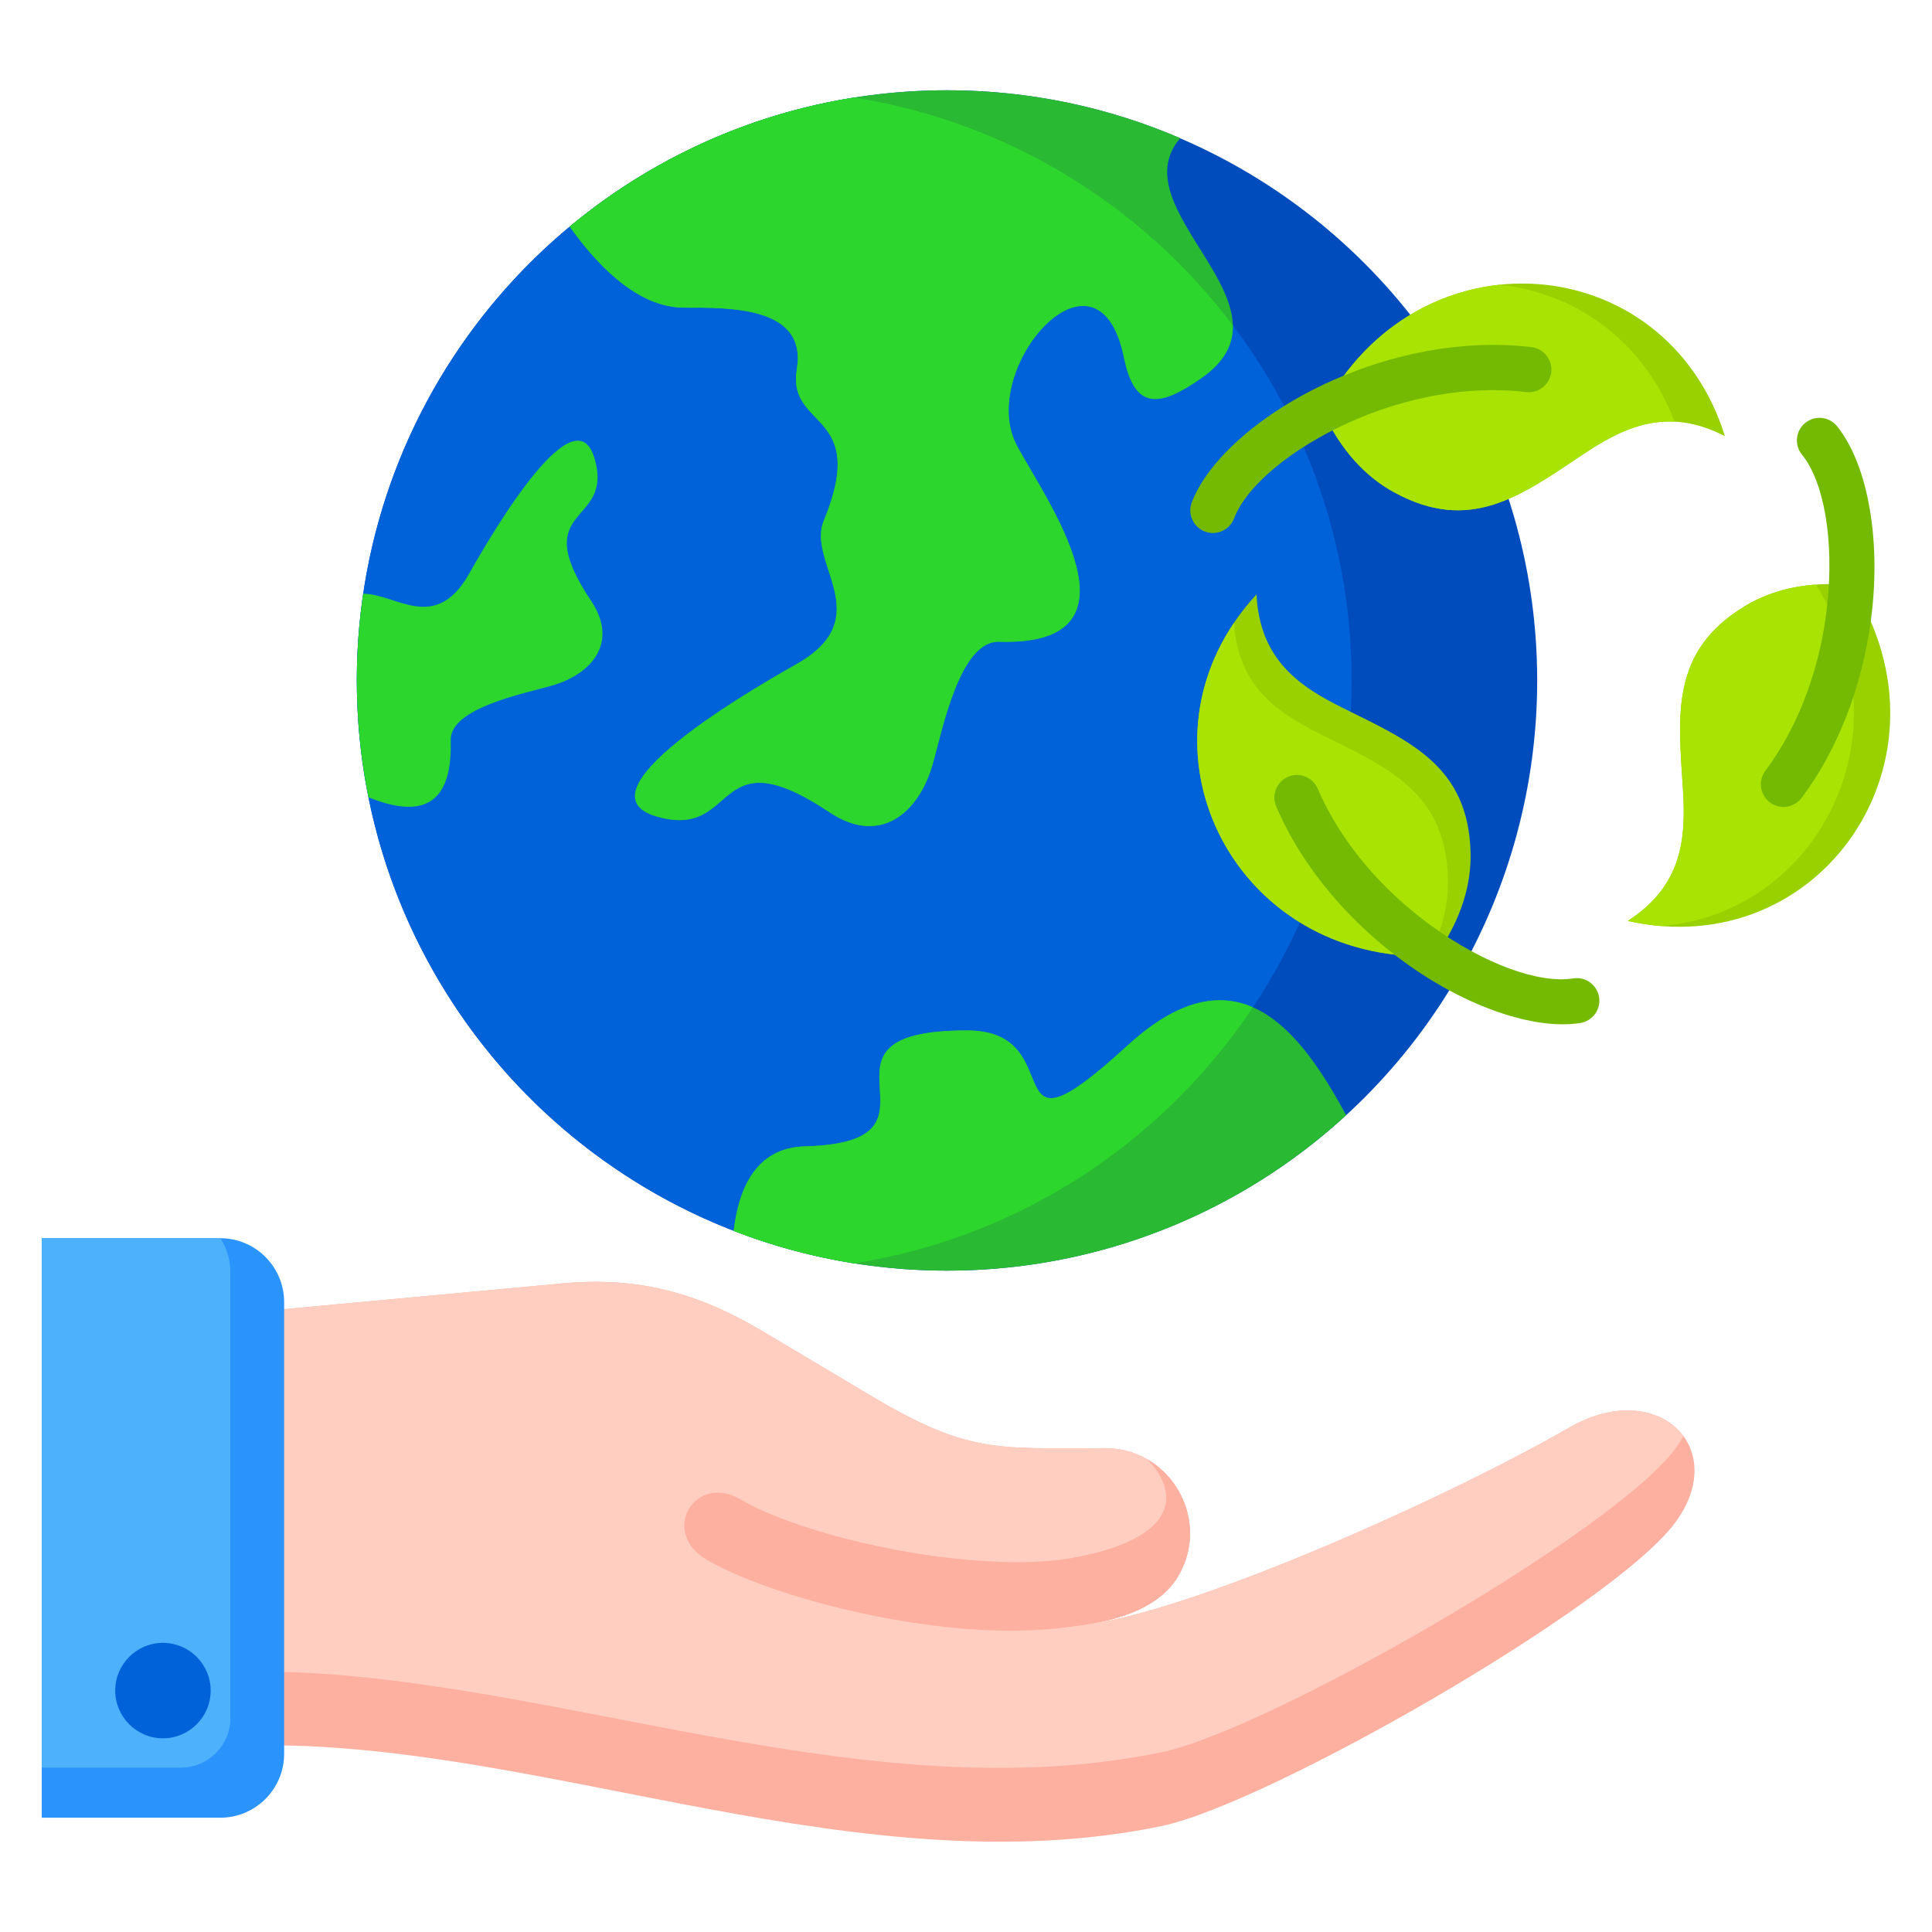 <svg id="Layer_1" viewBox="0 0 512 512" xmlns="http://www.w3.org/2000/svg" data-name="Layer 1"><circle cx="250.968" cy="180.327" fill="#004cbd" r="156.404"/><g fill-rule="evenodd"><path d="m226.377 334.801c-74.695-11.798-131.813-76.462-131.813-154.474s57.117-142.676 131.813-154.474c74.695 11.798 131.813 76.462 131.813 154.474s-57.118 142.676-131.813 154.474z" fill="#0062d9"/><path d="m318.447 100.15c26.983-18.958-22.125-44.377-5.683-63.544-18.956-8.161-39.849-12.682-61.797-12.682-38.024 0-72.879 13.569-99.987 36.129 8.801 12.361 19.241 21.475 30.323 21.475 12.028 0 32.632-.373 29.872 16.273-2.688 16.213 19.263 10.815 7.122 40.242-4.587 11.118 14.434 25.486-6.907 37.784-5.428 3.128-60.757 33.747-37.372 40.548 22.001 6.398 14.451-22.056 45.84-1.095 13.207 8.82 23.508.428 27.271-12.666 2.626-9.141 7.196-32.859 17.636-32.546 40.76 1.222 11.998-38.198 4.701-52.011-10.751-20.349 21.519-57.073 28.419-23.234 2.807 13.767 9.244 13.28 20.56 5.329z" fill="#29b933"/><path d="m318.447 100.15c6.2-4.356 8.376-9.054 8.26-13.937-23.872-31.636-59.481-53.912-100.353-60.363-28.388 4.487-54.236 16.611-75.373 34.202 8.801 12.361 19.241 21.475 30.323 21.475 12.028 0 32.632-.373 29.872 16.273-2.688 16.213 19.263 10.815 7.122 40.242-4.587 11.118 14.434 25.486-6.907 37.784-5.428 3.128-60.757 33.747-37.372 40.548 22.001 6.398 14.451-22.056 45.84-1.095 13.207 8.82 23.508.428 27.271-12.666 2.626-9.141 7.196-32.859 17.636-32.546 40.76 1.222 11.998-38.198 4.701-52.011-10.751-20.349 21.519-57.073 28.419-23.234 2.807 13.767 9.244 13.28 20.56 5.329z" fill="#2dd62d"/><path d="m298.794 277.088c-36.613 33.568-14.154-4.005-42.51-4.005-46.969 0-.443 29.6-42.948 30.718-13.617.358-17.731 12.225-18.891 22.405 17.531 6.797 36.591 10.526 56.523 10.526 40.791 0 77.934-15.615 105.779-41.194-11.868-21.854-28.709-45.262-57.953-18.45z" fill="#29b933"/><path d="m298.794 277.088c-36.613 33.568-14.154-4.005-42.51-4.005-46.969 0-.443 29.6-42.948 30.718-13.617.358-17.731 12.225-18.891 22.405 10.164 3.941 20.842 6.85 31.906 8.599 44.032-6.947 81.952-32.267 105.674-67.861-8.932-3.895-19.766-2.202-33.231 10.144z" fill="#2dd62d"/><path d="m96.246 157.358c8.611-.075 18.946 10.526 27.937-5.076 2.575-4.468 27.782-50.017 33.38-30.766 5.267 18.112-18.157 11.897-.901 37.737 7.261 10.872.352 19.353-10.428 22.45-7.525 2.162-27.05 5.924-26.793 14.519.591 19.711-10.363 19.671-21.808 15.067-2.01-10.009-3.07-20.361-3.07-30.962 0-7.804.579-15.471 1.683-22.969z" fill="#2dd62d"/><path d="m332.99 157.519c-35.467 38.449-7.132 98.16 47.425 95.834 7.06-9.915 9.488-19.24 9.3-27.332-.534-22.889-15.842-29.509-33.543-38.25-11.678-5.767-22.34-12.802-23.182-30.252z" fill="#99d100"/><path d="m327.026 165.038c-25.515 37.778 1.632 89.264 51.611 88.36 3.832-7.356 5.223-14.279 5.079-20.477-.534-22.889-15.842-29.509-33.543-38.25-11.538-5.698-22.085-12.636-23.147-29.632z" fill="#a8e304"/><path d="m416.931 259.286c3.262-.518 6.326 1.707 6.844 4.969s-1.707 6.326-4.969 6.844c-12.072 1.933-30.166-4.184-46.558-16.083-13.824-10.034-26.737-24.276-34.05-41.311-1.294-3.042.122-6.557 3.164-7.851s6.557.122 7.851 3.164c6.377 14.856 17.793 27.388 30.066 36.296 13.93 10.111 28.548 15.431 37.652 13.974z" fill="#74ba02"/><path d="m457.124 115.586c-15.564-49.94-81.442-55.256-106.707-6.846 5.057 11.072 11.918 17.837 19.02 21.72 20.09 10.982 33.477 1.035 49.897-9.924 10.833-7.23 22.257-12.946 37.789-4.951z" fill="#99d100"/><path d="m397.414 75.459c-18.345 1.935-36.307 12.797-46.997 33.281 5.057 11.072 11.918 17.837 19.02 21.72 20.09 10.982 33.477 1.035 49.897-9.924 7.481-4.993 15.246-9.264 24.45-8.794-8.316-21.801-26.682-34.192-46.371-36.283z" fill="#a8e304"/><path d="m327.039 137.388c-1.178 3.093-4.641 4.647-7.734 3.469s-4.647-4.641-3.469-7.734c4.359-11.413 18.712-24.023 37.232-32.278 15.62-6.963 34.406-11.032 52.774-8.853 3.288.388 5.638 3.368 5.25 6.656s-3.368 5.638-6.656 5.25c-16.095-1.91-32.661 1.703-46.493 7.869-15.704 7-27.611 17-30.904 25.621z" fill="#74ba02"/><path d="m431.372 244.055c51.031 11.491 88.575-42.903 59.282-88.988-12.117-1.157-21.407 1.403-28.32 5.612-19.556 11.908-17.635 28.475-16.355 48.174.845 12.997.083 25.749-14.608 35.202z" fill="#99d100"/><path d="m431.372 244.055c3.018.68 5.988 1.121 8.901 1.355 40.877-3.296 66.192-50.191 40.95-90.493-7.651.538-13.891 2.718-18.889 5.761-19.556 11.908-17.635 28.475-16.355 48.174.845 12.997.083 25.749-14.608 35.202z" fill="#a8e304"/><path d="m477.541 120.486c-2.084-2.563-1.696-6.33.867-8.414s6.33-1.696 8.414.867c7.71 9.488 11.458 28.215 9.35 48.361-1.78 17.012-7.65 35.32-18.725 50.141-1.98 2.653-5.737 3.199-8.39 1.219-2.654-1.98-3.199-5.737-1.219-8.391 9.699-12.98 14.852-29.129 16.428-44.188 1.791-17.12-.91-32.44-6.725-39.595z" fill="#74ba02"/><g><path d="m312.191 417.773c9.087-15.29-2.424-34.659-20.197-33.987-28.09 0-35.436 1.451-61.461-14.055l-28.315-16.869c-17.303-10.309-33.138-14.599-53.193-12.745l-77.955 7.21v115.193c75.067 0 157.224 37.883 236.776 21.405 27.951-5.79 118.917-57.83 135.829-80.061 15.284-20.094-4.448-39.019-27.763-25.56-31.396 18.126-101.023 49.658-130.217 52.53 12.2-1.507 22.001-5.494 26.497-13.061z" fill="#fdb0a0"/><path d="m312.191 417.773c9.087-15.29-2.424-34.659-20.197-33.987-28.09 0-35.436 1.451-61.461-14.055l-28.315-16.869c-17.303-10.309-33.138-14.599-53.193-12.745l-77.955 7.21v95.651c74.398.884 158.177 37.664 236.776 21.384 27.951-5.79 118.917-57.83 135.829-80.061.947-1.245 1.759-2.485 2.444-3.714-5.323-7.222-17.207-9.788-30.207-2.283-31.396 18.126-101.023 49.658-130.217 52.53 12.2-1.507 22.001-5.494 26.497-13.061z" fill="#ffcec0"/><path d="m196.42 397.45c10.657 6.333 33.976 13.185 56.727 15.594 11.452 1.212 22.546 1.365 31.205-.215 29.175-5.321 27.814-18.035 19.601-26.15 10.291 5.889 15.048 19.637 8.239 31.094-3.698 6.223-10.984 10.024-20.243 12.017-1.88.351-3.954.697-6.255 1.044-10.303 1.649-22.596 1.669-34.411.418-25.254-2.674-51.693-10.609-64.183-18.031-12.211-7.258-2.96-23.074 9.319-15.771z" fill="#fdb0a0"/><path d="m11.065 328.138h47.337c9.293 0 16.896 7.602 16.896 16.896v119.781c0 9.292-7.603 16.895-16.896 16.895h-47.337z" fill="#2a93fc"/><path d="m11.065 328.138h47.337c1.674 2.62 2.647 5.728 2.647 9.05v118.14c0 7.22-5.889 13.109-13.109 13.109h-36.875z" fill="#4eb1fc"/><path d="m43.181 460.67c6.968 0 12.651-5.683 12.651-12.651s-5.683-12.651-12.651-12.651-12.651 5.683-12.651 12.651 5.683 12.651 12.651 12.651z" fill="#0062d9"/></g></g></svg>